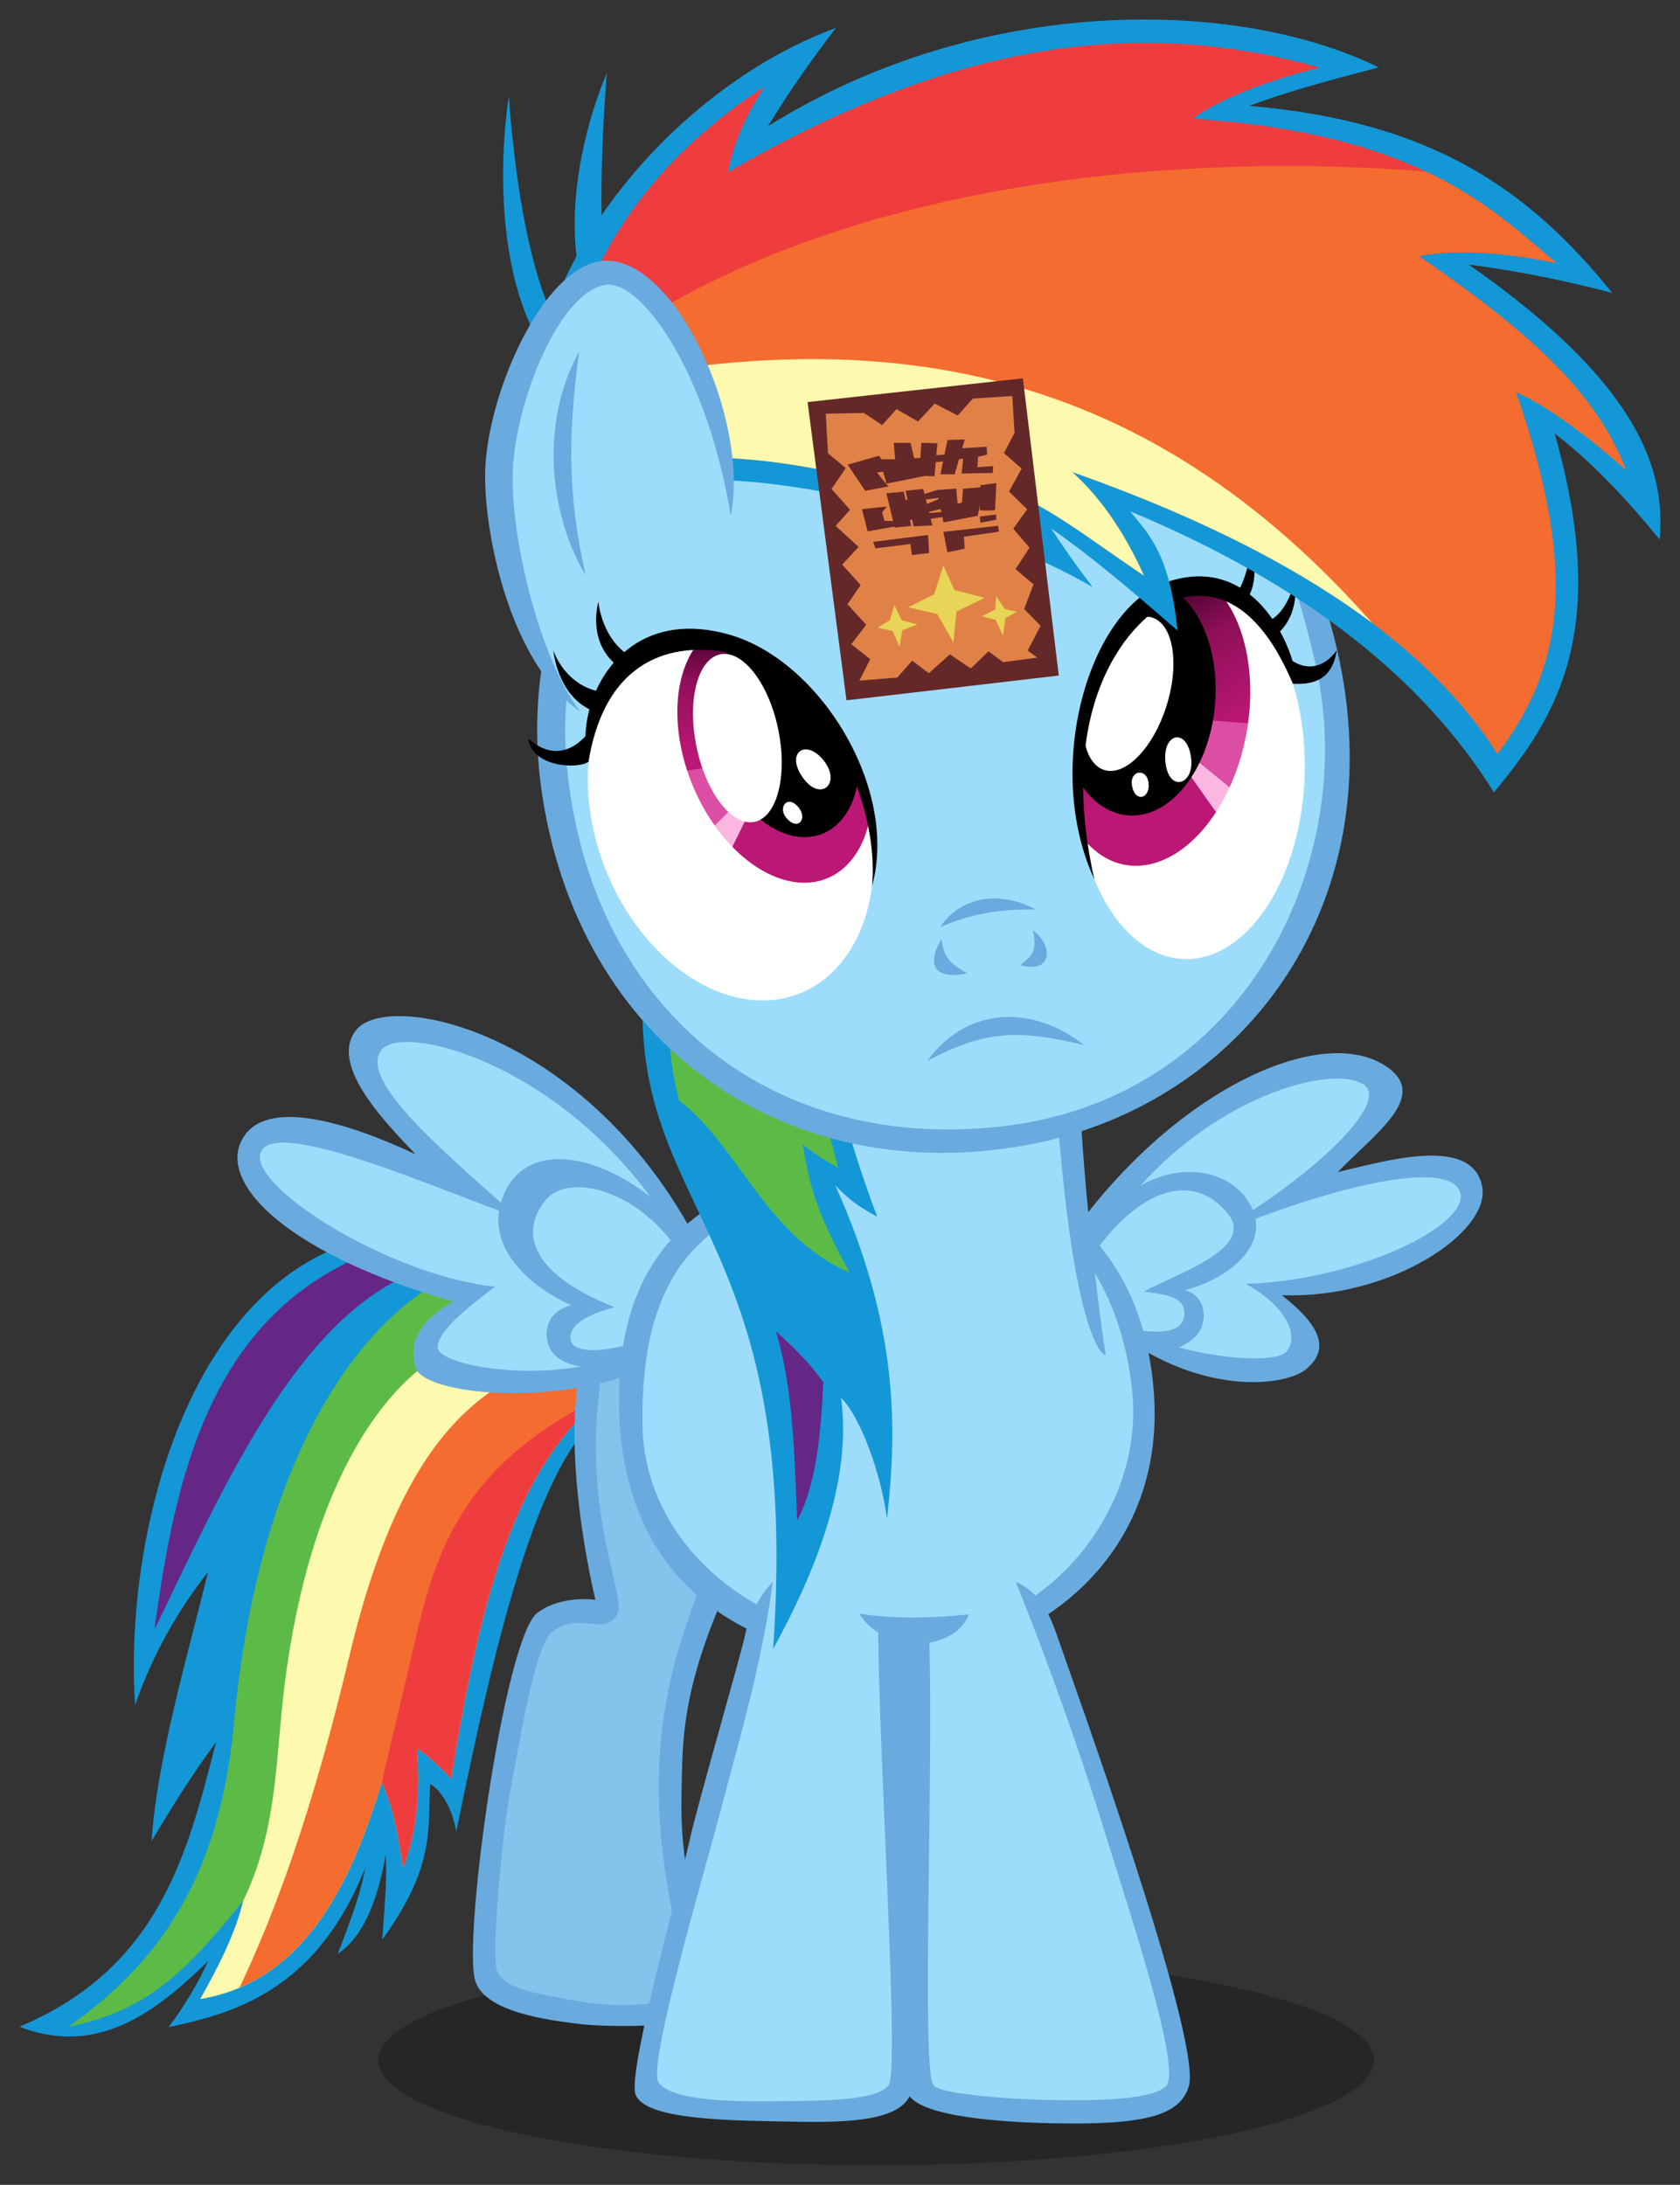 <?xml version="1.0" encoding="UTF-8" standalone="no"?>
<!-- Created with Inkscape (http://www.inkscape.org/) -->
<svg xmlns:osb="http://www.openswatchbook.org/uri/2009/osb" xmlns:dc="http://purl.org/dc/elements/1.1/" xmlns:cc="http://creativecommons.org/ns#" xmlns:rdf="http://www.w3.org/1999/02/22-rdf-syntax-ns#" xmlns:svg="http://www.w3.org/2000/svg" xmlns="http://www.w3.org/2000/svg" xmlns:xlink="http://www.w3.org/1999/xlink" xmlns:sodipodi="http://sodipodi.sourceforge.net/DTD/sodipodi-0.dtd" xmlns:inkscape="http://www.inkscape.org/namespaces/inkscape" width="861.022mm" height="1119.578mm" viewBox="0 0 3050.866 3967.008" id="svg2" version="1.1" inkscape:version="0.91 r13725" sodipodi:docname="participant_dash.svg">
  <rect x="0" y="0" width="3050.866" height="3967.008" fill="#333333" stroke="none"/>
  <defs id="defs4">
    <linearGradient id="shadow-1" osb:paint="solid">
      <stop style="stop-color:#000000;stop-opacity:0.251;" offset="0" id="stop4561"/>
    </linearGradient>
    <linearGradient id="eye-0" osb:paint="gradient">
      <stop style="stop-color:#540536;stop-opacity:1;" offset="0" id="stop4456"/>
      <stop id="stop4462" offset="0.346" style="stop-color:#8e0f58;stop-opacity:1"/>
      <stop style="stop-color:#bb1774;stop-opacity:1" offset="1" id="stop4458"/>
    </linearGradient>
    <linearGradient id="eye_highlight_light-1" osb:paint="solid" gradientTransform="matrix(3.635,0,0,3.635,-1454.907,-3759.444)">
      <stop style="stop-color:#fcb7e0;stop-opacity:1;" offset="0" id="stop4430"/>
    </linearGradient>
    <linearGradient id="eye_highlight_dark-1" osb:paint="solid" gradientTransform="matrix(3.635,0,0,3.635,-1454.907,-3759.444)">
      <stop style="stop-color:#dc4ea4;stop-opacity:1;" offset="0" id="stop4420"/>
    </linearGradient>
    <linearGradient id="black" osb:paint="solid" gradientTransform="matrix(8377.605,0,0,8377.605,7491370.8,-311508.19)">
      <stop style="stop-color:#000000;stop-opacity:1;" offset="0" id="stop4383"/>
    </linearGradient>
    <linearGradient id="white" osb:paint="solid" gradientTransform="matrix(28671.267,-10250.283,10250.283,28671.267,-24205291,-37752273)">
      <stop style="stop-color:#ffffff;stop-opacity:1;" offset="0" id="stop4377"/>
    </linearGradient>
    <linearGradient id="mane_fill-6" osb:paint="solid" gradientTransform="matrix(3.635,0,0,3.635,-1454.907,-3759.444)">
      <stop style="stop-color:#642786;stop-opacity:1;" offset="0" id="stop4369"/>
    </linearGradient>
    <linearGradient id="mane_fill-5" osb:paint="solid" gradientTransform="matrix(634.203,0,0,634.203,-349686.52,-903581.05)">
      <stop style="stop-color:#1497d6;stop-opacity:1;" offset="0" id="stop4341"/>
    </linearGradient>
    <linearGradient id="mane_fill-4" osb:paint="solid" gradientTransform="matrix(3.635,0,0,3.635,-1454.907,-3759.444)">
      <stop style="stop-color:#5cbb46;stop-opacity:1;" offset="0" id="stop4333"/>
    </linearGradient>
    <linearGradient id="mane_fill-3" osb:paint="solid">
      <stop style="stop-color:#fdf9ae;stop-opacity:1;" offset="0" id="stop4300"/>
    </linearGradient>
    <linearGradient id="mane_fill-2" osb:paint="solid">
      <stop style="stop-color:#f46c2f;stop-opacity:1;" offset="0" id="stop4294"/>
    </linearGradient>
    <linearGradient id="mane_fill-1" osb:paint="solid">
      <stop style="stop-color:#ef3c3f;stop-opacity:1;" offset="0" id="stop4288"/>
    </linearGradient>
    <linearGradient id="body_fill_shadow-0" osb:paint="solid" gradientTransform="matrix(3.635,0,0,3.635,-1454.907,-3759.444)">
      <stop style="stop-color:#85c3ec;stop-opacity:1;" offset="0" id="stop4278"/>
    </linearGradient>
    <linearGradient id="body-fill-0" osb:paint="solid" gradientTransform="matrix(1461849.6,0,0,1461849.6,-807305870,-2086057700)">
      <stop style="stop-color:#9dddfb;stop-opacity:1;" offset="0" id="stop4263"/>
    </linearGradient>
    <linearGradient id="body_stroke-1" osb:paint="solid" gradientTransform="matrix(255085340,0,0,255085340,-1.4214631e11,-3.6413429e11)">
      <stop style="stop-color:#69abde;stop-opacity:1;" offset="0" id="stop4253"/>
    </linearGradient>
    <linearGradient id="sticker_light-0" osb:paint="solid">
      <stop style="stop-color:#e08247;stop-opacity:1;" offset="0" id="stop4242"/>
    </linearGradient>
    <linearGradient id="sticker_stars-1" osb:paint="solid">
      <stop style="stop-color:#e8d456;stop-opacity:1;" offset="0" id="stop4206"/>
    </linearGradient>
    <linearGradient id="sticker_dark" osb:paint="solid" gradientTransform="matrix(3.635,0,0,3.635,-1454.907,-3759.444)">
      <stop style="stop-color:#642828;stop-opacity:1;" offset="0" id="stop4164"/>
    </linearGradient>
    <linearGradient inkscape:collect="always" xlink:href="#sticker_dark" id="linearGradient4166" x1="966.168" y1="581.382" x2="986.705" y2="581.382" gradientUnits="userSpaceOnUse"/>
    <linearGradient inkscape:collect="always" xlink:href="#sticker_stars-1" id="linearGradient4208" x1="995.505" y1="647.204" x2="1034.092" y2="647.204" gradientUnits="userSpaceOnUse"/>
    <linearGradient inkscape:collect="always" xlink:href="#sticker_light-0" id="linearGradient4244" x1="954.57" y1="614.213" x2="1063.039" y2="614.213" gradientUnits="userSpaceOnUse" gradientTransform="matrix(3.635,0,0,3.635,-1454.907,-3759.444)"/>
    <linearGradient inkscape:collect="always" xlink:href="#body_stroke-1" id="linearGradient4255" x1="821.775" y1="577.042" x2="835.125" y2="577.042" gradientUnits="userSpaceOnUse" gradientTransform="matrix(3.635,0,0,3.635,-1454.907,-3759.444)"/>
    <linearGradient inkscape:collect="always" xlink:href="#body-fill-0" id="linearGradient4265" x1="790.917" y1="588.838" x2="908.374" y2="588.838" gradientUnits="userSpaceOnUse" gradientTransform="matrix(3.635,0,0,3.635,-1454.907,-3759.444)"/>
    <linearGradient inkscape:collect="always" xlink:href="#mane_fill-1" id="linearGradient4290" x1="786.249" y1="429.966" x2="1360.844" y2="429.966" gradientUnits="userSpaceOnUse"/>
    <linearGradient inkscape:collect="always" xlink:href="#mane_fill-2" id="linearGradient4296" x1="836.783" y1="601.359" x2="1455.256" y2="601.359" gradientUnits="userSpaceOnUse"/>
    <linearGradient inkscape:collect="always" xlink:href="#mane_fill-3" id="linearGradient4302" x1="829.451" y1="614.571" x2="1267.289" y2="614.571" gradientUnits="userSpaceOnUse"/>
    <clipPath clipPathUnits="userSpaceOnUse" id="clipPath4317">
      <path style="fill:none;fill-rule:evenodd;stroke:#000000;stroke-width:1px;stroke-linecap:butt;stroke-linejoin:miter;stroke-opacity:1" d="m 824.79,525.426 c 13.692,-59.862 49.19,-104.035 99.5,-136.876 -8.118,12.927 -14.648,25.169 -18.183,42.679 118.922,-68.945 210.77,-76.085 295.47,-52.275 -25.809,6.589 -48.284,14.902 -63.387,25.506 112.774,7.492 149.281,44.626 181.827,72.226 -24.794,-5.318 -49.948,-7.108 -68.691,-3.536 45.316,31.395 87.254,63.363 103.541,107.076 -15.721,-14.147 -37.436,-31.275 -55.053,-39.143 32.025,92.294 22.625,138.411 -9.344,180.817 -45.606,-72.649 -141.724,-115.918 -212.385,-140.916 15.111,13.582 26.978,31.959 35.86,51.77 -25.996,-17.301 -52.859,-38.771 -70.458,-42.174 l 12.879,20.203 C 981.258,584.417 929.264,568.565 861.155,575.176" id="path4319" inkscape:connector-curvature="0" sodipodi:nodetypes="ccccccccccccccc"/>
    </clipPath>
    <clipPath clipPathUnits="userSpaceOnUse" id="clipPath4321">
      <path style="fill:none;fill-rule:evenodd;stroke:#000000;stroke-width:1px;stroke-linecap:butt;stroke-linejoin:miter;stroke-opacity:1" d="m 824.79,525.426 c 13.692,-59.862 49.19,-104.035 99.5,-136.876 -8.118,12.927 -14.648,25.169 -18.183,42.679 118.922,-68.945 210.77,-76.085 295.47,-52.275 -25.809,6.589 -48.284,14.902 -63.387,25.506 112.774,7.492 149.281,44.626 181.827,72.226 -24.794,-5.318 -49.948,-7.108 -68.691,-3.536 45.316,31.395 87.254,63.363 103.541,107.076 -15.721,-14.147 -37.436,-31.275 -55.053,-39.143 32.025,92.294 22.625,138.411 -9.344,180.817 -45.606,-72.649 -141.724,-115.918 -212.385,-140.916 15.111,13.582 26.978,31.959 35.86,51.77 -25.996,-17.301 -52.859,-38.771 -70.458,-42.174 l 12.879,20.203 C 981.258,584.417 929.264,568.565 861.155,575.176" id="path4323" inkscape:connector-curvature="0" sodipodi:nodetypes="ccccccccccccccc"/>
    </clipPath>
    <clipPath clipPathUnits="userSpaceOnUse" id="clipPath4325">
      <path style="fill:none;fill-rule:evenodd;stroke:#000000;stroke-width:1px;stroke-linecap:butt;stroke-linejoin:miter;stroke-opacity:1" d="m 824.79,525.426 c 13.692,-59.862 49.19,-104.035 99.5,-136.876 -8.118,12.927 -14.648,25.169 -18.183,42.679 118.922,-68.945 210.77,-76.085 295.47,-52.275 -25.809,6.589 -48.284,14.902 -63.387,25.506 112.774,7.492 149.281,44.626 181.827,72.226 -24.794,-5.318 -49.948,-7.108 -68.691,-3.536 45.316,31.395 87.254,63.363 103.541,107.076 -15.721,-14.147 -37.436,-31.275 -55.053,-39.143 32.025,92.294 22.625,138.411 -9.344,180.817 -45.606,-72.649 -141.724,-115.918 -212.385,-140.916 15.111,13.582 26.978,31.959 35.86,51.77 -25.996,-17.301 -52.859,-38.771 -70.458,-42.174 l 12.879,20.203 C 981.258,584.417 929.264,568.565 861.155,575.176" id="path4327" inkscape:connector-curvature="0" sodipodi:nodetypes="ccccccccccccccc"/>
    </clipPath>
    <linearGradient inkscape:collect="always" xlink:href="#mane_fill-5" id="linearGradient4343" x1="807.119" y1="548.224" x2="1372.667" y2="548.224" gradientUnits="userSpaceOnUse" gradientTransform="matrix(3.635,0,0,3.635,-1454.907,-3759.444)"/>
    <linearGradient inkscape:collect="always" xlink:href="#black" id="linearGradient4385" x1="806.481" y1="723.611" x2="979.507" y2="723.611" gradientUnits="userSpaceOnUse" gradientTransform="matrix(3.635,0,0,3.635,-1454.907,-3759.444)"/>
    <linearGradient inkscape:collect="always" xlink:href="#eye_highlight_dark-1" id="linearGradient4422" x1="869.138" y1="745.534" x2="936.233" y2="745.534" gradientUnits="userSpaceOnUse" gradientTransform="matrix(3.635,0,0,3.635,-1454.907,-3759.444)"/>
    <linearGradient inkscape:collect="always" xlink:href="#eye_highlight_light-1" id="linearGradient4432" x1="1114.699" y1="731.319" x2="1174.381" y2="731.319" gradientUnits="userSpaceOnUse" gradientTransform="matrix(3.635,0,0,3.635,-1454.907,-3759.444)"/>
    <linearGradient inkscape:collect="always" xlink:href="#eye-0" id="linearGradient4460" x1="909.542" y1="667.805" x2="900.688" y2="724.727" gradientUnits="userSpaceOnUse" gradientTransform="matrix(3.635,0,0,3.635,-1454.907,-3759.444)"/>
    <linearGradient inkscape:collect="always" xlink:href="#eye-0" id="linearGradient4466" gradientTransform="matrix(3.009,0,0,4.39,-1454.907,-3759.444)" x1="1356.353" y1="538.182" x2="1379.841" y2="594.087" gradientUnits="userSpaceOnUse"/>
    <linearGradient inkscape:collect="always" xlink:href="#shadow-1" id="linearGradient4563" x1="731.5" y1="1374.5" x2="1229" y2="1374.5" gradientUnits="userSpaceOnUse" gradientTransform="matrix(3.635,0,0,3.635,-1454.907,-3759.444)"/>
    <clipPath clipPathUnits="userSpaceOnUse" id="clipPath4579">
      <path style="fill:none;fill-rule:evenodd;stroke:#000000;stroke-width:1px;stroke-linecap:butt;stroke-linejoin:miter;stroke-opacity:1" d="m 855,1035 c -53.295,32.828 -72.044,104.649 -87.172,198.682 -5.28,-5.659 -11.16,-11.288 -17.061,-15.086 1.833,27.062 -1.067,43.679 -6.889,59.697 -3.685,-24.026 -6.022,-32.126 -10.672,-42.722 -13.734,44.021 -35.403,98.941 -90.743,108.197 9.173,-16.333 17.57,-32.667 21.414,-49 -37.997,47.088 -57.674,62.927 -123.475,67.429 l 76.172,-180.308 c 12.267,-93.323 25.498,-214.169 171.295,-223.521" id="path4581" inkscape:connector-curvature="0" sodipodi:nodetypes="cccccccccc"/>
    </clipPath>
    <clipPath clipPathUnits="userSpaceOnUse" id="clipPath4583">
      <path style="fill:none;fill-rule:evenodd;stroke:#000000;stroke-width:1px;stroke-linecap:butt;stroke-linejoin:miter;stroke-opacity:1" d="m 855,1035 c -53.295,32.828 -72.044,104.649 -87.172,198.682 -5.28,-5.659 -11.16,-11.288 -17.061,-15.086 1.833,27.062 -1.067,43.679 -6.889,59.697 -3.685,-24.026 -6.022,-32.126 -10.672,-42.722 -13.734,44.021 -35.403,98.941 -90.743,108.197 9.173,-16.333 17.57,-32.667 21.414,-49 -37.997,47.088 -57.674,62.927 -123.475,67.429 l 76.172,-180.308 c 12.267,-93.323 25.498,-214.169 171.295,-223.521" id="path4585" inkscape:connector-curvature="0" sodipodi:nodetypes="cccccccccc"/>
    </clipPath>
    <clipPath clipPathUnits="userSpaceOnUse" id="clipPath4587">
      <path style="fill:none;fill-rule:evenodd;stroke:#000000;stroke-width:1px;stroke-linecap:butt;stroke-linejoin:miter;stroke-opacity:1" d="m 855,1035 c -53.295,32.828 -72.044,104.649 -87.172,198.682 -5.28,-5.659 -11.16,-11.288 -17.061,-15.086 1.833,27.062 -1.067,43.679 -6.889,59.697 -3.685,-24.026 -6.022,-32.126 -10.672,-42.722 -13.734,44.021 -35.403,98.941 -90.743,108.197 9.173,-16.333 17.57,-32.667 21.414,-49 -37.997,47.088 -57.674,62.927 -123.475,67.429 l 76.172,-180.308 c 12.267,-93.323 25.498,-214.169 171.295,-223.521" id="path4589" inkscape:connector-curvature="0" sodipodi:nodetypes="cccccccccc"/>
    </clipPath>
    <clipPath clipPathUnits="userSpaceOnUse" id="clipPath4591">
      <path style="fill:none;fill-rule:evenodd;stroke:#000000;stroke-width:1px;stroke-linecap:butt;stroke-linejoin:miter;stroke-opacity:1" d="m 855,1035 c -53.295,32.828 -72.044,104.649 -87.172,198.682 -5.28,-5.659 -11.16,-11.288 -17.061,-15.086 1.833,27.062 -1.067,43.679 -6.889,59.697 -3.685,-24.026 -6.022,-32.126 -10.672,-42.722 -13.734,44.021 -35.403,98.941 -90.743,108.197 9.173,-16.333 17.57,-32.667 21.414,-49 -37.997,47.088 -57.674,62.927 -123.475,67.429 l 76.172,-180.308 c 12.267,-93.323 25.498,-214.169 171.295,-223.521" id="path4593" inkscape:connector-curvature="0" sodipodi:nodetypes="cccccccccc"/>
    </clipPath>
    <clipPath clipPathUnits="userSpaceOnUse" id="clipPath4595">
      <path style="fill:none;fill-rule:evenodd;stroke:#000000;stroke-width:1px;stroke-linecap:butt;stroke-linejoin:miter;stroke-opacity:1" d="m 855,1035 c -53.295,32.828 -72.044,104.649 -87.172,198.682 -5.28,-5.659 -11.16,-11.288 -17.061,-15.086 1.833,27.062 -1.067,43.679 -6.889,59.697 -3.685,-24.026 -6.022,-32.126 -10.672,-42.722 -13.734,44.021 -35.403,98.941 -90.743,108.197 9.173,-16.333 17.57,-32.667 21.414,-49 -37.997,47.088 -57.674,62.927 -123.475,67.429 l 76.172,-180.308 c 12.267,-93.323 25.498,-214.169 171.295,-223.521" id="path4597" inkscape:connector-curvature="0" sodipodi:nodetypes="cccccccccc"/>
    </clipPath>
  </defs>
  <sodipodi:namedview id="base" pagecolor="#ffffff" bordercolor="#666666" borderopacity="1.0" inkscape:pageopacity="0.0" inkscape:pageshadow="2" inkscape:zoom="0.125" inkscape:cx="-1107.9996" inkscape:cy="1899.776" inkscape:document-units="px" inkscape:current-layer="layer3" showgrid="false" fit-margin-top="10" fit-margin-left="10" fit-margin-right="10" fit-margin-bottom="10" inkscape:window-width="1920" inkscape:window-height="1017" inkscape:window-x="-8" inkscape:window-y="-8" inkscape:window-maximized="1" showguides="true"/>
  <g inkscape:groupmode="layer" id="layer11" inkscape:label="shadow" style="display:inline" transform="translate(-516.817,2504.575)">
    <ellipse style="fill:url(#linearGradient4563);fill-opacity:1;fill-rule:nonzero;stroke:none;stroke-width:7.5;stroke-linecap:square;stroke-linejoin:round;stroke-miterlimit:4;stroke-dasharray:none;stroke-dashoffset:0;stroke-opacity:1" id="path4557" cx="2107.82" cy="1236.188" rx="904.084" ry="190.812"/>
  </g>
  <g inkscape:groupmode="layer" id="layer12" inkscape:label="tail" transform="translate(-516.817,2504.575)">
    <path style="fill:url(#mane_fill-5);fill-rule:evenodd;stroke:none;stroke-width:1px;stroke-linecap:butt;stroke-linejoin:miter;stroke-opacity:1" d="m 1638.06,47.704 c -136.1,50.794 -222.16,427.962 -292.578,773.242 -7.716,-42.417 -26.793,-73.924 -47.249,-86.32 -5.176,83.835 9.688,148.29 -87.228,282.583 4.736,-78.803 15.072,-146.973 -3.635,-211.71 -83.532,298.48 -256.894,343.261 -384.349,370.72 28.838,-37.911 54.963,-82.92 71.782,-119.939 C 812.438,1135.777 701.311,1234.164 552.25,1175.31 808.375,1067.754 857.869,857.163 909.34,658.301 861.269,723.716 826.865,780.312 792.128,838.21 801.783,689.69 858.595,497.283 894.802,349.368 838.89,420.579 793.832,500.473 762.143,591.063 736.509,214.208 919.728,-408.056 1451.361,-239.019" id="path4599" inkscape:connector-curvature="0" sodipodi:nodetypes="ccccccccccccc"/>
    <path style="fill:url(#mane_fill-4);fill-rule:evenodd;stroke:none;stroke-width:1px;stroke-linecap:butt;stroke-linejoin:miter;stroke-opacity:1" d="m 809.284,973.227 c -62.516,-3.5 -135.178,71.827 -149.907,232.285 -7.754,84.47 -43.233,129.422 -100.409,163.342 l 251.023,19.445 91.924,-400.222 z" id="path4575" inkscape:connector-curvature="0" sodipodi:nodetypes="cscccc" clip-path="url(#clipPath4595)" transform="matrix(3.635,0,0,3.635,-1454.907,-3759.444)"/>
    <path style="fill:url(#mane_fill-3);fill-rule:evenodd;stroke:none;stroke-width:1px;stroke-linecap:butt;stroke-linejoin:miter;stroke-opacity:1" d="m 774.989,1016.007 c -38.108,13.302 -77.759,68.477 -90.51,171.827 -4.806,38.955 -3.051,76.487 -24.903,115.192 l -37.676,50.624 59.751,36.062 121.976,-177.13 72.125,-214.607 z" id="path4573" inkscape:connector-curvature="0" sodipodi:nodetypes="cscccccc" clip-path="url(#clipPath4591)" transform="matrix(3.635,0,0,3.635,-1454.907,-3759.444)"/>
    <path style="fill:url(#mane_fill-2);fill-rule:evenodd;stroke:none;stroke-width:1px;stroke-linecap:butt;stroke-linejoin:miter;stroke-opacity:1" d="m 850.649,1015.3 c -49.72,14.008 -101.566,22.389 -133.643,156.978 -17.038,71.486 -37.66,135.667 -66.468,188.444 l 153.442,-25.102 83.439,-292.035 z" id="path4571" inkscape:connector-curvature="0" sodipodi:nodetypes="cscccc" clip-path="url(#clipPath4587)" transform="matrix(3.635,0,0,3.635,-1454.907,-3759.444)"/>
    <path style="fill:url(#mane_fill-5);fill-rule:evenodd;stroke:none;stroke-width:1px;stroke-linecap:butt;stroke-linejoin:miter;stroke-opacity:1" d="m 1180.566,846.387 c 8.004,42.31 -20.451,118.8 -50.429,196.718 59.148,-39.603 82.183,-132.564 94.951,-229.883 L 1211.459,760.976 Z" id="path4601" inkscape:connector-curvature="0" sodipodi:nodetypes="ccccc"/>
    <path style="fill:url(#mane_fill-1);fill-rule:evenodd;stroke:none;stroke-width:1px;stroke-linecap:butt;stroke-linejoin:miter;stroke-opacity:1" d="m 842.871,1042.877 c -65.518,32.153 -81.456,72.13 -92.074,117.801 -8.467,36.419 -16.679,69.976 -17.753,75.71 l -7.2,63.169 94.399,3.535 63.64,-235.467 z" id="path4569" inkscape:connector-curvature="0" sodipodi:nodetypes="csccccc" clip-path="url(#clipPath4583)" transform="matrix(3.635,0,0,3.635,-1454.907,-3759.444)"/>
    <path style="fill:url(#mane_fill-6);fill-rule:evenodd;stroke:none;stroke-width:1px;stroke-linecap:butt;stroke-linejoin:miter;stroke-opacity:1" d="M 780.292,974.288 C 695.039,976.784 651.402,1096.842 606.698,1185.713 L 558.261,1044.998 710.996,926.911 Z" id="path4577" inkscape:connector-curvature="0" sodipodi:nodetypes="ccccc" clip-path="url(#clipPath4579)" transform="matrix(3.635,0,0,3.635,-1454.907,-3759.444)"/>
  </g>
  <g inkscape:groupmode="layer" id="layer13" inkscape:label="hooves_b" style="display:inline" transform="translate(-516.817,2504.575)">
    <path style="fill:url(#body_stroke-1);fill-rule:evenodd;stroke:none;stroke-width:1px;stroke-linecap:butt;stroke-linejoin:miter;stroke-opacity:1" d="m 1870.668,309.389 c -119.939,238.06 -114.067,341.806 -116.304,448.862 -4.984,238.452 101.766,332.557 69.055,383.441 -24.271,37.755 -204.38,34.535 -250.781,29.076 -61.787,-7.269 -174.333,-21.847 -192.629,-78.142 -23.624,-72.69 52.7,-623.318 112.67,-668.75 43.456,-32.921 105.401,-23.624 105.401,-23.624 0,0 -84.151,-340.118 -1.817,-494.293 291.318,-10.612 308.933,96.314 274.405,403.43 z" id="path4555" inkscape:connector-curvature="0" sodipodi:nodetypes="csssssccc"/>
    <path style="fill:url(#body_fill_shadow-0);fill-rule:evenodd;stroke:none;stroke-width:1px;stroke-linecap:butt;stroke-linejoin:miter;stroke-opacity:1" d="m 1839.775,262.14 c -105.401,216.253 -132.66,361.634 -125.391,525.186 7.269,163.553 58.152,299.847 43.614,323.471 -14.538,23.624 -109.035,32.711 -190.812,18.173 -81.776,-14.538 -141.746,-23.624 -149.015,-59.969 -7.269,-36.345 9.086,-234.426 25.442,-321.654 16.355,-87.228 44.22,-266.89 78.142,-290.761 49.066,-34.528 88.289,8.556 114.487,-27.259 25.322,-34.616 -84.184,-211.068 -12.721,-510.648 218.661,-7.003 223.522,63.604 216.253,343.461 z" id="path4553" inkscape:connector-curvature="0" sodipodi:nodetypes="cssssssscc"/>
  </g>
  <g inkscape:groupmode="layer" id="layer14" inkscape:label="wings" style="display:inline" transform="translate(-516.817,2504.575)">
    <path style="fill:url(#body_stroke-1);fill-rule:evenodd;stroke:none;stroke-width:1px;stroke-linecap:butt;stroke-linejoin:miter;stroke-opacity:1" d="m 1803.834,-208.107 c -195.319,-418.908 -578.968,-502.038 -639.926,-426.618 -48.29,59.746 41.553,157.905 107.939,226.159 -114.798,-53.82 -273.704,-107.939 -316.108,-25.7 -42.405,82.24 90.516,209.281 384.213,292.978 -62.246,34.868 -82.562,76.305 -68.105,120.789 16.705,51.4 294.263,77.1 457.457,-20.56" id="path4543" inkscape:connector-curvature="0" sodipodi:nodetypes="cscscsc"/>
    <path style="fill:url(#body-fill-0);fill-rule:evenodd;stroke:none;stroke-width:1px;stroke-linecap:butt;stroke-linejoin:miter;stroke-opacity:1" d="m 1778.135,-196.542 c -168.334,-357.228 -527.198,-458.653 -569.252,-400.918 -39.868,54.735 108.954,180.514 248.004,303.258 -133.369,-45.59 -440.368,-184.117 -466.452,-118.219 -24.415,61.68 235.053,224.409 425.333,244.149 -59.008,44.154 -104.583,83.498 -104.084,110.509 0.736,39.871 286.553,83.525 409.913,-33.41" id="path4541" inkscape:connector-curvature="0" sodipodi:nodetypes="cscscsc"/>
    <path style="fill:url(#body_stroke-1);fill-rule:evenodd;stroke:none;stroke-width:1px;stroke-linecap:butt;stroke-linejoin:miter;stroke-opacity:1" d="m 1792.27,-235.092 c -125.929,-165.764 -306.392,-216.851 -358.513,-105.369 -46.26,98.944 52.327,176.805 120.789,205.599 -38.192,9.519 -51.4,39.835 -42.405,70.675 8.995,30.84 57.825,65.535 187.609,19.275" id="path4539" inkscape:connector-curvature="0" sodipodi:nodetypes="cscsc"/>
    <path style="fill:url(#body-fill-0);fill-rule:evenodd;stroke:none;stroke-width:1px;stroke-linecap:butt;stroke-linejoin:miter;stroke-opacity:1" d="m 1772.995,-191.402 c -73.245,-150.344 -221.019,-187.609 -264.709,-134.924 -43.69,52.685 -38.914,130.335 124.644,195.319 -52.321,13.584 -85.227,34.316 -79.669,60.395 6.304,29.581 96.374,21.845 187.609,-25.7" id="path4537" inkscape:connector-curvature="0" sodipodi:nodetypes="cscsc"/>
    <path style="fill:url(#body_stroke-1);fill-rule:evenodd;stroke:none;stroke-width:1px;stroke-linecap:butt;stroke-linejoin:miter;stroke-opacity:1" d="m 2409.066,-179.838 c 185.039,-318.678 495.965,-476.539 625.791,-388.068 78.686,53.621 -20.826,121.212 -88.664,191.464 85.076,-19.697 243.406,-67.5 262.139,25.7 16.621,82.692 -165.587,205.341 -363.653,197.889 76.923,60.652 83.524,100.229 44.975,133.639 -38.55,33.41 -201.446,51.627 -360.785,-79.442" id="path4551" inkscape:connector-curvature="0" sodipodi:nodetypes="cscscsc"/>
    <path style="fill:url(#body-fill-0);fill-rule:evenodd;stroke:none;stroke-width:1px;stroke-linecap:butt;stroke-linejoin:miter;stroke-opacity:1" d="m 2456.611,-136.148 c 129.785,-339.238 462.292,-446.146 535.842,-399.633 54.775,34.64 -114.183,187.252 -292.978,283.983 200.277,-88.308 439.378,-151.695 467.737,-91.235 27.333,58.273 -180.8,163.28 -388.068,169.619 67.721,37.179 98.944,89.949 74.529,122.074 -24.415,32.125 -242.864,3.855 -327.673,-65.535" id="path4549" inkscape:connector-curvature="0" sodipodi:nodetypes="cscscsc"/>
    <path style="fill:url(#body_stroke-1);fill-rule:evenodd;stroke:none;stroke-width:1px;stroke-linecap:butt;stroke-linejoin:miter;stroke-opacity:1" d="m 2451.471,-205.537 c 120.789,-210.739 278.844,-195.319 330.243,-120.789 51.4,74.53 -27.904,141.729 -113.079,164.479 26.619,6.045 41.12,34.695 30.84,65.535 -10.28,30.84 -78.384,79.67 -185.039,14.135" id="path4547" inkscape:connector-curvature="0" sodipodi:nodetypes="cscsc"/>
    <path style="fill:url(#body-fill-0);fill-rule:evenodd;stroke:none;stroke-width:1px;stroke-linecap:butt;stroke-linejoin:miter;stroke-opacity:1" d="m 2470.746,-175.983 c 80.954,-147.774 198.383,-217.97 274.989,-125.929 53.734,64.562 -95.686,110.712 -151.63,142.634 36.576,4.937 77.476,7.752 73.245,43.69 -5.61,47.644 -97.659,25.7 -159.339,10.279" id="path4545" inkscape:connector-curvature="0" sodipodi:nodetypes="cscsc"/>
  </g>
  <g inkscape:groupmode="layer" id="layer10" inkscape:label="body" style="display:inline" transform="translate(-516.817,2504.575)">
    <path style="fill:url(#body_stroke-1);fill-rule:evenodd;stroke:none;stroke-width:1px;stroke-linecap:butt;stroke-linejoin:miter;stroke-opacity:1" d="M 1641.694,69.511 C 1656.94,406.614 1921.218,514.523 2146.891,511.104 2386.768,507.469 2635.732,329.378 2612.108,22.262 2588.434,-285.494 2359.509,-404.792 2130.535,-395.706 c -228.974,9.086 -506.33,78.52 -488.841,465.217 z" id="path4529" inkscape:connector-curvature="0" sodipodi:nodetypes="sssss"/>
    <path style="fill:url(#body-fill-0);fill-rule:evenodd;stroke:none;stroke-width:1px;stroke-linecap:butt;stroke-linejoin:miter;stroke-opacity:1" d="m 1683.491,80.415 c 2.876,238.736 238.033,402.825 476.121,392.527 261.119,-11.294 428.338,-232.571 414.334,-437.958 -10.903,-159.918 -103.584,-410.699 -397.979,-396.161 -294.395,14.538 -496.878,76.189 -492.476,441.593 z" id="path4527" inkscape:connector-curvature="0" sodipodi:nodetypes="sssss"/>
    <path style="fill:url(#body-fill-0);fill-rule:evenodd;stroke:none;stroke-width:1px;stroke-linecap:butt;stroke-linejoin:miter;stroke-opacity:1" d="m 2455.824,-530.183 23.624,268.954 23.624,156.284 -537.907,-18.173 -94.497,-472.486 z" id="path4531" inkscape:connector-curvature="0"/>
    <path style="fill:url(#body_stroke-1);fill-rule:evenodd;stroke:none;stroke-width:1px;stroke-linecap:butt;stroke-linejoin:miter;stroke-opacity:1" d="m 2477.631,-510.193 c 10.903,230.791 47.249,467.034 47.249,467.034 0,0 -56.335,-7.269 -89.046,-450.679" id="path4525" inkscape:connector-curvature="0" sodipodi:nodetypes="ccc"/>
  </g>
  <g inkscape:groupmode="layer" id="layer9" inkscape:label="hooves_f" transform="translate(-516.817,2504.575)">
    <path style="fill:url(#body_stroke-1);fill-rule:evenodd;stroke:none;stroke-width:1px;stroke-linecap:butt;stroke-linejoin:miter;stroke-opacity:1" d="m 2335.885,358.454 c 38.162,10.904 73.243,28.21 98.132,99.949 30.893,89.045 266.79,741.031 241.695,825.033 -16.134,54.006 -81.776,70.873 -248.964,67.239 -101.888,-2.215 -231.141,-12.978 -258.05,-49.066 -26.688,53.307 -150.832,47.249 -250.781,45.431 -109.032,-1.982 -232.608,-7.269 -247.147,-49.066 -14.538,-41.797 83.153,-390.71 97.691,-457.948 14.538,-67.238 94.497,-341.112 101.766,-377.457 7.269,-36.345 34.053,-87.467 67.679,-109.567 39.078,6.976 130.843,25.442 130.843,25.442 l 30.893,61.787 70.873,16.355 65.421,-10.904 z" id="path4522" inkscape:connector-curvature="0" sodipodi:nodetypes="cssscsssscccccc"/>
    <path style="fill:url(#body-fill-0);fill-rule:evenodd;stroke:none;stroke-width:1px;stroke-linecap:butt;stroke-linejoin:miter;stroke-opacity:1" d="m 1925.186,311.206 c -9.995,160.827 -70.873,358.908 -96.314,458.857 -25.442,99.949 -137.203,474.303 -116.304,506.105 20.898,31.802 121.756,35.436 202.624,34.528 80.868,-0.909 192.411,1.169 215.345,-29.076 23.917,-31.541 -33.619,-810.495 -15.447,-927.708" id="path4518" inkscape:connector-curvature="0" sodipodi:nodetypes="cssssc"/>
    <path style="fill:url(#body-fill-0);fill-rule:evenodd;stroke:none;stroke-width:1px;stroke-linecap:butt;stroke-linejoin:miter;stroke-opacity:1" d="m 2346.101,330.304 c 71.96,174.759 133.483,349.566 181.184,505.002 38.426,125.212 137.608,419.851 106.654,448.462 -30.59,28.275 -159.339,25.7 -219.734,24.415 -60.395,-1.285 -186.635,-9.871 -201.744,-25.7 -26.985,-28.27 8.995,-746.581 -15.42,-921.34" id="path4520" inkscape:connector-curvature="0" sodipodi:nodetypes="cssssc"/>
    <path style="fill:url(#body_stroke-1);fill-rule:evenodd;stroke:none;stroke-width:1px;stroke-linecap:butt;stroke-linejoin:miter;stroke-opacity:1" d="m 2077.538,425.394 c 59.79,9.417 128.856,8.66 199.174,1.285 -32.244,75.686 -161.825,64.779 -199.174,-1.285 z" id="path4516" inkscape:connector-curvature="0" sodipodi:nodetypes="ccc"/>
  </g>
  <g inkscape:groupmode="layer" id="layer8" inkscape:label="mane_b" transform="translate(-516.817,2504.575)">
    <path style="fill:url(#mane_fill-5);fill-rule:evenodd;stroke:none;stroke-width:1px;stroke-linecap:butt;stroke-linejoin:miter;stroke-opacity:1" d="m 1692.04,-788.924 c -67.475,490.75 285.195,471.569 228.729,1278.568 86.173,-156.837 142.627,-316.342 123.359,-456.173 35.325,34.253 72.612,137.511 83.525,219.734 18.529,-166.649 20.868,-349.223 -93.805,-605.232 23.987,23.996 37.693,36.011 75.815,56.54 -101.628,-274.961 -52.374,-238.423 -57.825,-314.823" id="path4513" inkscape:connector-curvature="0" sodipodi:nodetypes="ccccccc"/>
    <path style="fill:url(#mane_fill-4);fill-rule:evenodd;stroke:none;stroke-width:1px;stroke-linecap:butt;stroke-linejoin:miter;stroke-opacity:1" d="m 1748.58,-695.12 c -20.312,45.666 -21.161,94.744 1.285,188.894 107.851,80.716 156.427,246.113 309.683,312.253 -52.377,-97.318 -70.733,-142.352 -84.81,-232.584 23.041,18.168 35.608,26.443 64.25,42.405 -104.54,-393.37 -31.697,-155.484 -32.125,-212.024" id="path4509" inkscape:connector-curvature="0" sodipodi:nodetypes="cccccc"/>
    <path style="fill:url(#mane_fill-6);fill-rule:evenodd;stroke:none;stroke-width:1px;stroke-linecap:butt;stroke-linejoin:miter;stroke-opacity:1" d="m 1925.909,-87.318 c 32.051,105.826 33.502,227.142 38.55,343.093 34.074,-61.016 43.458,-159.571 47.545,-250.574 -26.118,-36.717 -55.188,-64.513 -86.094,-92.519 z" id="path4511" inkscape:connector-curvature="0" sodipodi:nodetypes="cccc"/>
  </g>
  <g inkscape:groupmode="layer" id="layer6" inkscape:label="head" style="display:inline" transform="translate(-516.817,2504.575)">
    <path style="fill:url(#body_stroke-1);fill-rule:evenodd;stroke:none;stroke-width:1px;stroke-linecap:butt;stroke-linejoin:miter;stroke-opacity:1" d="m 1499.429,-1075.1 c 64.902,469.89 448.36,730.738 885.263,649.019 404.897,-75.732 685.364,-464.698 547.772,-947.568 -137.106,-481.163 -357.567,-633.21 -758.055,-581.521 -438.799,56.634 -732.094,459.506 -674.98,880.07 z" id="path4362" inkscape:connector-curvature="0" sodipodi:nodetypes="csssc"/>
    <path style="fill:url(#body-fill-0);fill-rule:evenodd;stroke:none;stroke-width:1px;stroke-linecap:butt;stroke-linejoin:miter;stroke-opacity:1" d="m 1546.158,-1114.041 c 41.607,435.705 363.305,702.783 789.208,654.731 444.182,-50.115 649.938,-482.411 571.137,-836.456 -106.873,-480.173 -350.576,-657.712 -724.306,-615.27 -397.385,45.127 -670.955,431.361 -636.039,796.996 z" id="path4360" inkscape:connector-curvature="0" sodipodi:nodetypes="sssss"/>
    <path style="fill:url(#body_stroke-1);fill-rule:evenodd;stroke:none;stroke-width:1px;stroke-linecap:butt;stroke-linejoin:miter;stroke-opacity:1" d="m 2223.844,-820.865 c 37.764,-57.014 109.884,-67.089 174.392,-32.125 -67.491,-1.707 -121.379,8.623 -174.392,32.125 z" id="path4350" inkscape:connector-curvature="0" sodipodi:nodetypes="ccc"/>
    <path style="fill:url(#body_stroke-1);fill-rule:evenodd;stroke:none;stroke-width:1px;stroke-linecap:butt;stroke-linejoin:miter;stroke-opacity:1" d="m 2200.897,-578.552 c 76.471,-103.733 196.362,-98.19 284.534,-28.453 -122.172,-28.903 -178.836,-26.488 -284.534,28.453 z" id="path4352" inkscape:connector-curvature="0" sodipodi:nodetypes="ccc"/>
    <path style="fill:url(#body_stroke-1);fill-rule:evenodd;stroke:none;stroke-width:1px;stroke-linecap:butt;stroke-linejoin:miter;stroke-opacity:1" d="m 2226.597,-799.755 c -29.661,50.556 -9.321,74.449 46.81,62.414 -37.105,-20.761 -42.62,-32.231 -46.81,-62.414 z" id="path4354" inkscape:connector-curvature="0" sodipodi:nodetypes="ccc"/>
    <path style="fill:url(#body_stroke-1);fill-rule:evenodd;stroke:none;stroke-width:1px;stroke-linecap:butt;stroke-linejoin:miter;stroke-opacity:1" d="m 2392.729,-815.358 c 35.842,25.778 37.824,79.41 -22.947,63.332 20.785,-17.453 31.166,-25.03 22.947,-63.332 z" id="path4356" inkscape:connector-curvature="0" sodipodi:nodetypes="ccc"/>
  </g>
  <g inkscape:groupmode="layer" id="layer7" inkscape:label="eyes" style="display:inline;opacity:1" transform="translate(-516.817,2504.575)">
    <path style="fill:url(#linearGradient4460);fill-opacity:1;fill-rule:evenodd;stroke:none;stroke-width:1px;stroke-linecap:butt;stroke-linejoin:miter;stroke-opacity:1" d="m 1710.03,-1342.756 -5.14,328.958 290.408,187.609 158.054,-168.334 -69.39,-344.378 -217.164,-86.094 z" id="path4436" inkscape:connector-curvature="0" sodipodi:nodetypes="ccccccc"/>
    <path style="fill:url(#eye_highlight_light-1);fill-rule:evenodd;stroke:none;stroke-width:1px;stroke-linecap:butt;stroke-linejoin:miter;stroke-opacity:1" d="m 1823.109,-918.708 108.582,-221.019 -186.324,129.142" id="path4434" inkscape:connector-curvature="0" sodipodi:nodetypes="ccc"/>
    <path style="fill:url(#linearGradient4422);fill-opacity:1;fill-rule:evenodd;stroke:none;stroke-width:1px;stroke-linecap:butt;stroke-linejoin:miter;stroke-opacity:1" d="m 1704.247,-1096.68 238.366,-35.337 -167.692,165.764" id="path4416" inkscape:connector-curvature="0" sodipodi:nodetypes="ccc"/>
    <ellipse style="fill:url(#black);fill-opacity:1;fill-rule:nonzero;stroke:none;stroke-width:7.5;stroke-linecap:square;stroke-linejoin:round;stroke-miterlimit:4;stroke-dasharray:none;stroke-dashoffset:0;stroke-opacity:1" id="path4412" cx="2228.042" cy="-407.808" rx="126.085" ry="190.327" transform="matrix(0.936,-0.353,0.353,0.936,0,0)"/>
    <path style="fill:url(#white);fill-opacity:1;fill-rule:nonzero;stroke:none;stroke-width:7.5;stroke-linecap:square;stroke-linejoin:round;stroke-miterlimit:4;stroke-dasharray:none;stroke-dashoffset:0;stroke-opacity:1" d="m 1791.717,-1344.803 a 339.672,244.764 68.395 0 0 -72.839,12.529 339.672,244.764 68.395 0 0 -102.497,405.929 339.672,244.764 68.395 0 0 352.64,225.687 339.672,244.764 68.395 0 0 127.392,-318.218 249.041,161.422 67.455 0 1 -76.999,108.907 249.041,161.422 67.455 0 1 -244.57,-168.117 249.041,161.422 67.455 0 1 16.98,-266.711 339.672,244.764 68.395 0 0 -0.106,-0.011 z" id="path4393" inkscape:connector-curvature="0"/>
    <path style="fill:url(#linearGradient4466);fill-rule:evenodd;stroke:none;stroke-width:1px;stroke-linecap:butt;stroke-linejoin:miter;stroke-opacity:1" d="m 2570.975,-887.869 -161.909,-129.784 33.41,-382.928 239.009,-128.499 167.049,138.779 -55.255,384.213 z" id="path4464" inkscape:connector-curvature="0"/>
    <path style="fill:url(#linearGradient4432);fill-opacity:1;fill-rule:evenodd;stroke:none;stroke-width:1px;stroke-linecap:butt;stroke-linejoin:miter;stroke-opacity:1" d="m 2751.517,-992.596 -153.556,-217.164 214.594,111.152" id="path4426" inkscape:connector-curvature="0"/>
    <path style="fill:url(#eye_highlight_dark-1);fill-rule:evenodd;stroke:none;stroke-width:1px;stroke-linecap:butt;stroke-linejoin:miter;stroke-opacity:1" d="m 2819.621,-1188.557 -230.656,-17.347 186.966,152.272" id="path4424" inkscape:connector-curvature="0" sodipodi:nodetypes="ccc"/>
    <ellipse style="fill:url(#black);fill-opacity:1;fill-rule:nonzero;stroke:none;stroke-width:7.5;stroke-linecap:square;stroke-linejoin:round;stroke-miterlimit:4;stroke-dasharray:none;stroke-dashoffset:0;stroke-opacity:1" id="path4414" cx="2469.397" cy="-1452.909" rx="140.831" ry="213.964" transform="matrix(0.996,0.085,-0.085,0.996,0,0)"/>
    <path style="fill:url(#white);fill-opacity:1;fill-rule:nonzero;stroke:none;stroke-width:7.5;stroke-linecap:square;stroke-linejoin:round;stroke-miterlimit:4;stroke-dasharray:none;stroke-dashoffset:0;stroke-opacity:1" d="m 2725.892,-1434.842 a 173.822,273.841 10.543 0 1 54.248,263.04 173.822,273.841 10.543 0 1 -220.995,237.414 173.822,273.841 10.543 0 1 -78.149,-51.515 207.595,339.359 1.933 0 0 186.048,222.67 207.595,339.359 1.933 0 0 218.922,-332.167 207.595,339.359 1.933 0 0 -160.075,-339.443 z" id="path4397" inkscape:connector-curvature="0"/>
    <path style="fill:url(#body-fill-0);fill-rule:evenodd;stroke:none;stroke-width:1px;stroke-linecap:butt;stroke-linejoin:miter;stroke-opacity:1" d="m 2493.986,-941.791 -19.081,-91.771 7.269,-148.106 37.254,-122.665 61.787,-92.68 106.309,-45.431 86.32,25.442 69.964,83.594 25.442,-27.259 -24.533,-67.238 -177.182,-140.837 -288.035,121.756 -21.807,484.298 z" id="path4470" inkscape:connector-curvature="0" sodipodi:nodetypes="cccccccccccccc"/>
    <ellipse style="fill:url(#white);fill-opacity:1;fill-rule:nonzero;stroke:none;stroke-width:7.5;stroke-linecap:square;stroke-linejoin:round;stroke-miterlimit:4;stroke-dasharray:none;stroke-dashoffset:0;stroke-opacity:1" id="path4406" cx="2073.879" cy="-1957.065" rx="72.992" ry="145.068" transform="matrix(0.954,0.3,-0.3,0.954,0,0)"/>
    <path style="fill:url(#black);fill-rule:evenodd;stroke:none;stroke-width:1px;stroke-linecap:butt;stroke-linejoin:miter;stroke-opacity:1" d="m 2504.063,-908.274 c -77.122,-342.093 85.42,-491.02 152.089,-509.195 119.305,-32.524 181.713,91.923 208.518,154.327 58.529,3.77 74.178,-27.164 79.687,-60.706 -25.314,35.159 -57.008,34.784 -80.312,19.275 -20.233,-67.25 -89.752,-188.017 -225.333,-144.103 -145.939,47.269 -227.733,339.884 -134.65,540.402 z" id="path4387" inkscape:connector-curvature="0" sodipodi:nodetypes="cscccsc"/>
    <ellipse style="fill:url(#white);fill-opacity:1;fill-rule:nonzero;stroke:none;stroke-width:7.5;stroke-linecap:square;stroke-linejoin:round;stroke-miterlimit:4;stroke-dasharray:none;stroke-dashoffset:0;stroke-opacity:1" id="path4400" cx="2050.823" cy="-769.608" rx="75.855" ry="155.21" transform="matrix(0.98,-0.2,0.2,0.98,0,0)"/>
    <path style="fill:url(#body-fill-0);fill-rule:evenodd;stroke:none;stroke-width:1px;stroke-linecap:butt;stroke-linejoin:miter;stroke-opacity:1" d="m 1688.185,-1326.051 92.519,-21.202 125.929,35.98 91.234,80.312 67.462,102.157 39.192,138.137 1.928,53.97 107.939,-21.845 -50.115,-502.432 -415.053,-8.352 z" id="path4468" inkscape:connector-curvature="0" sodipodi:nodetypes="ccccccccccc"/>
    <path style="fill:url(#linearGradient4385);fill-opacity:1;fill-rule:evenodd;stroke:none;stroke-width:1px;stroke-linecap:butt;stroke-linejoin:miter;stroke-opacity:1" d="m 2100.451,-895.806 c 15.346,-173.113 -112.071,-401.451 -265.777,-425.288 -133.52,-20.707 -224.203,45.891 -249.116,199.781 -21.57,14.227 -103.339,8.571 -109.305,-41.911 41.762,36.255 77.558,23.405 103.717,-4.589 2.688,-100.16 85.8,-234.164 261.129,-184.488 164.608,46.638 307.998,279.266 259.351,456.495 z" id="path4373" inkscape:connector-curvature="0" sodipodi:nodetypes="cscccsc"/>
    <path style="fill:url(#white);fill-rule:evenodd;stroke:none;stroke-width:1px;stroke-linecap:butt;stroke-linejoin:miter;stroke-opacity:1" d="m 1976.024,-1090.897 c 31.598,42.556 69.195,8.598 36.622,-32.767 -32.401,-41.147 -71.314,-13.956 -36.622,32.767 z" id="path4402" inkscape:connector-curvature="0" sodipodi:nodetypes="sss"/>
    <path style="fill:url(#white);fill-rule:evenodd;stroke:none;stroke-width:1px;stroke-linecap:butt;stroke-linejoin:miter;stroke-opacity:1" d="m 1945.826,-1018.295 c 20.896,23.171 38.785,-0.809 19.917,-21.845 -19.36,-21.585 -37.661,2.17 -19.917,21.845 z" id="path4404" inkscape:connector-curvature="0" sodipodi:nodetypes="sss"/>
    <path style="fill:url(#white);fill-rule:evenodd;stroke:none;stroke-width:1px;stroke-linecap:butt;stroke-linejoin:miter;stroke-opacity:1" d="m 2633.298,-1120.452 c 5.99,55.848 52.852,41.227 46.581,-8.031 -7.05,-55.374 -52.386,-46.081 -46.581,8.031 z" id="path4408" inkscape:connector-curvature="0" sodipodi:nodetypes="sss"/>
    <path style="fill:url(#white);fill-rule:evenodd;stroke:none;stroke-width:1px;stroke-linecap:butt;stroke-linejoin:miter;stroke-opacity:1" d="m 2572.581,-1077.726 c 5.472,31.164 33.73,23.757 29.876,-6.104 -3.472,-26.903 -34.874,-22.363 -29.876,6.104 z" id="path4410" inkscape:connector-curvature="0" sodipodi:nodetypes="sss"/>
    <path style="fill:url(#black);fill-rule:evenodd;stroke:none;stroke-width:1px;stroke-linecap:butt;stroke-linejoin:miter;stroke-opacity:1" d="m 2813.369,-1375.206 c 39.071,-7.269 54.972,-74.053 54.972,-74.053 0,0 11.358,62.695 -36.8,99.949" id="path4472" inkscape:connector-curvature="0" sodipodi:nodetypes="ccc"/>
    <path style="fill:url(#black);fill-rule:evenodd;stroke:none;stroke-width:1px;stroke-linecap:butt;stroke-linejoin:miter;stroke-opacity:1" d="m 2759.305,-1422.455 c 20.444,-23.624 29.076,-81.322 29.076,-81.322 0,0 19.99,50.883 -10.449,92.68" id="path4474" inkscape:connector-curvature="0" sodipodi:nodetypes="ccc"/>
  </g>
  <g inkscape:groupmode="layer" id="layer5" inkscape:label="mane_f" style="display:inline" transform="translate(-516.817,2504.575)">
    <path style="fill:url(#mane_fill-5);fill-rule:evenodd;stroke:none;stroke-width:1px;stroke-linecap:butt;stroke-linejoin:miter;stroke-opacity:1" d="m 1625.339,-1960.362 c -32.451,-114.227 -6.49,-411.478 -6.49,-411.478 0,0 -112.929,249.224 -24.663,445.227" id="path4345" inkscape:connector-curvature="0" sodipodi:nodetypes="ccc"/>
    <path style="fill:url(#mane_fill-5);fill-rule:evenodd;stroke:none;stroke-width:1px;stroke-linecap:butt;stroke-linejoin:miter;stroke-opacity:1" d="m 1557.841,-1874.691 c -97.353,-97.353 -116.824,-455.612 -116.824,-455.612 0,0 -54.517,315.423 84.373,491.957" id="path4347" inkscape:connector-curvature="0" sodipodi:nodetypes="ccc"/>
    <path style="fill:url(#linearGradient4343);fill-opacity:1;fill-rule:evenodd;stroke:none;stroke-width:1px;stroke-linecap:butt;stroke-linejoin:miter;stroke-opacity:1" d="m 1638.254,-1614.807 c 257.034,-69.175 680.144,69.073 862.781,176.228 -33.371,-43.773 -56.524,-77.329 -75.264,-106.471 72.367,50.276 145.488,112.535 229.463,185.406 -14.242,-139.547 -53.153,-176.203 -86.278,-216.613 322.281,134.41 534.309,307.408 660.853,510.326 114.433,-137.78 212.216,-292.578 110.142,-651.675 66.349,50.694 129.447,117.642 190.913,192.749 9.869,-116.668 -25.754,-275.635 -346.948,-499.311 92.218,11.805 178.226,29.821 260.67,51.4 -155.099,-192.472 -332.436,-311.521 -659.017,-339.605 54.966,-20.817 121.322,-40.389 234.97,-69.757 -252.468,-124.706 -719.002,-136.631 -1108.765,106.471 35.837,-59.354 77.37,-118.709 122.992,-178.063 -255.154,92.406 -525.541,369.671 -554.383,677.375" id="path4337" inkscape:connector-curvature="0" sodipodi:nodetypes="ccccccccccccccc"/>
    <path style="fill:url(#linearGradient4290);fill-opacity:1;fill-rule:evenodd;stroke:none;stroke-width:1px;stroke-linecap:butt;stroke-linejoin:miter;stroke-opacity:1" d="m 786.909,503.203 41.921,37.881 531.34,-50.003 -46.972,-140.916 -399.515,-31.315 z" id="path4284" inkscape:connector-curvature="0" clip-path="url(#clipPath4325)" transform="matrix(3.635,0,0,3.635,-1454.907,-3759.444)"/>
    <path style="fill:url(#linearGradient4296);fill-opacity:1;fill-rule:evenodd;stroke:none;stroke-width:1px;stroke-linecap:butt;stroke-linejoin:miter;stroke-opacity:1" d="m 837.416,522.901 18.183,36.365 430.83,215.162 168.19,-195.465 -93.944,-130.31 c -75.456,-24.782 -358.219,-50.385 -523.259,74.246 z" id="path4282" inkscape:connector-curvature="0" sodipodi:nodetypes="cccccc" clip-path="url(#clipPath4321)" transform="matrix(3.635,0,0,3.635,-1454.907,-3759.444)"/>
    <path style="fill:url(#linearGradient4302);fill-opacity:1;fill-rule:evenodd;stroke:none;stroke-width:1px;stroke-linecap:butt;stroke-linejoin:miter;stroke-opacity:1" d="m 830.087,538.73 19.97,65.511 416.034,100.009 C 1158.208,555.201 1027.368,494.503 830.087,538.73 Z" id="path4272" inkscape:connector-curvature="0" sodipodi:nodetypes="cccc" clip-path="url(#clipPath4317)" transform="matrix(3.635,0,0,3.635,-1454.907,-3759.444)"/>
  </g>
  <g inkscape:groupmode="layer" id="layer4" inkscape:label="ear" style="display:inline" transform="translate(-516.817,2504.575)">
    <path style="fill:url(#linearGradient4265);fill-opacity:1;fill-rule:evenodd;stroke:none;stroke-width:1px;stroke-linecap:butt;stroke-linejoin:miter;stroke-opacity:1" d="m 1557.483,-1226.556 c -83.525,-109.224 -139.117,-245.845 -135.842,-410.28 3.053,-153.32 107.389,-371.73 191.831,-374.484 84.442,-2.753 222.12,208.352 231.299,419.458" id="path4259" inkscape:connector-curvature="0" sodipodi:nodetypes="cssc"/>
    <path style="fill:url(#linearGradient4255);fill-opacity:1;fill-rule:evenodd;stroke:none;stroke-width:1px;stroke-linecap:butt;stroke-linejoin:miter;stroke-opacity:1" d="m 1568.497,-1866.299 c -74.408,135.673 -50.867,301.638 11.932,406.608 -34.312,-151.025 -31.21,-261.081 -11.932,-406.608 z" id="path4249" inkscape:connector-curvature="0" sodipodi:nodetypes="ccc"/>
    <path style="fill:url(#body_stroke-1);fill-rule:evenodd;stroke:none;stroke-width:1px;stroke-linecap:butt;stroke-linejoin:miter;stroke-opacity:1" d="m 1570.333,-1212.788 c -72.51,-92.703 -128.55,-320.389 -122.074,-441.487 6.768,-126.566 86.405,-323.56 169.803,-333.18 64.383,-7.427 183.448,160.428 225.792,419.458 35.001,-175.113 -102.94,-476.811 -234.052,-462.597 -109.326,11.852 -210.489,246.874 -212.024,387.334 -1.224,111.986 46.81,345.112 172.556,430.473 z" id="path4257" inkscape:connector-curvature="0" sodipodi:nodetypes="csscssc"/>
    <path style="display:inline;opacity:1;fill:url(#black);fill-rule:evenodd;stroke:none;stroke-width:1px;stroke-linecap:butt;stroke-linejoin:miter;stroke-opacity:1" d="m 1667.59,-1308.876 c -59.061,-32.256 -64.058,-103.129 -64.058,-103.129 0,0 -23.17,76.779 39.98,120.393" id="path4476" inkscape:connector-curvature="0" sodipodi:nodetypes="ccc"/>
    <path style="display:inline;opacity:1;fill:url(#black);fill-rule:evenodd;stroke:none;stroke-width:1px;stroke-linecap:butt;stroke-linejoin:miter;stroke-opacity:1" d="m 1616.252,-1247.09 c -73.144,-8.178 -94.497,-76.325 -94.497,-76.325 0,0 6.815,85.865 75.87,111.307" id="path4478" inkscape:connector-curvature="0" sodipodi:nodetypes="ccc"/>
  </g>
  <g inkscape:groupmode="layer" id="layer3" inkscape:label="sticker" style="display:inline" transform="translate(-516.817,2504.575)">
    <path style="fill:url(#sticker_dark);fill-rule:evenodd;stroke:none;stroke-width:1px;stroke-linecap:butt;stroke-linejoin:miter;stroke-opacity:1" d="m 1983.366,-1774.514 70.675,541.533 385.498,-44.975 -65.168,-539.697 z" id="path4246" inkscape:connector-curvature="0" sodipodi:nodetypes="ccccc"/>
    <path style="fill:url(#linearGradient4244);fill-opacity:1;fill-rule:evenodd;stroke:none;stroke-width:1px;stroke-linecap:butt;stroke-linejoin:miter;stroke-opacity:1" d="m 2016.409,-1753.403 4.13,72.051 32.125,26.618 -25.7,38.091 33.502,37.632 -26.159,29.371 41.762,38.091 -29.83,32.125 33.502,37.173 -23.864,34.878 33.961,37.173 -27.077,35.337 34.419,27.077 -19.734,39.009 68.839,-5.507 27.077,-30.748 30.289,22.946 38.091,-34.419 38.091,25.7 32.125,-31.207 26.618,19.734 61.955,-8.261 -17.439,-12.85 23.405,-44.975 -29.83,-30.289 16.98,-44.975 -32.584,-27.535 25.241,-39.009 -29.371,-34.419 25.241,-35.337 -33.043,-32.125 22.947,-41.762 -32.125,-27.994 19.275,-36.714 -4.13,-67.003 -71.593,4.589 -27.535,30.748 -41.762,-21.57 -30.289,32.584 -39.008,-22.487 -26.159,28.912 -33.043,-22.028 z" id="path4238" inkscape:connector-curvature="0" sodipodi:nodetypes="ccccccccccccccccccccccccccccccccccccccccccc"/>
    <g id="g4212" transform="matrix(3.635,0,0,3.635,-1454.907,-3759.444)">
      <path sodipodi:nodetypes="ccccccc" inkscape:connector-curvature="0" id="path4160" d="m 986.25,588.214 -11.607,2.143 -8.75,-13.036 15.714,-4.464 5,7.5 -6.071,0.893 z" style="fill:url(#linearGradient4166);fill-opacity:1;fill-rule:evenodd;stroke:none;stroke-width:1px;stroke-linecap:butt;stroke-linejoin:miter;stroke-opacity:1"/>
      <path inkscape:connector-curvature="0" id="path4168" d="m 988.929,566.429 0.714,8.214 -7.857,0 3.571,12.143 21.429,-4.286 -2.679,-8.571 -5,0.179 -1.786,-7.679 z" style="fill:url(#sticker_dark);fill-rule:evenodd;stroke:none;stroke-width:1px;stroke-linecap:butt;stroke-linejoin:miter;stroke-opacity:1"/>
      <path sodipodi:nodetypes="ccccc" inkscape:connector-curvature="0" id="path4170" d="m 1002.679,566.429 -0.893,16.429 7.5,0.268 1.429,-16.518 z" style="fill:url(#sticker_dark);fill-rule:evenodd;stroke:none;stroke-width:1px;stroke-linecap:butt;stroke-linejoin:miter;stroke-opacity:1"/>
      <path sodipodi:nodetypes="ccccc" inkscape:connector-curvature="0" id="path4172" d="m 1012.232,582.143 3.571,-17.143 8.572,-0.268 -5,17.411 z" style="fill:url(#sticker_dark);fill-rule:evenodd;stroke:none;stroke-width:1px;stroke-linecap:butt;stroke-linejoin:miter;stroke-opacity:1"/>
      <path sodipodi:nodetypes="ccccccccccc" inkscape:connector-curvature="0" id="path4174" d="m 1035.357,568.393 -15.357,0.893 -1.429,5.893 5,-0.893 -0.714,7.5 15.536,-0.357 0.178,-3.393 -7.857,0.536 0.357,-5.179 4.464,-1.071 z" style="fill:url(#sticker_dark);fill-rule:evenodd;stroke:none;stroke-width:1px;stroke-linecap:butt;stroke-linejoin:miter;stroke-opacity:1"/>
      <path sodipodi:nodetypes="ccccc" inkscape:connector-curvature="0" id="path4176" d="m 1007.321,572.857 10.357,-0.893 -0.893,3.571 -10.179,0.714 z" style="fill:url(#sticker_dark);fill-rule:evenodd;stroke:none;stroke-width:1px;stroke-linecap:butt;stroke-linejoin:miter;stroke-opacity:1"/>
      <path inkscape:connector-curvature="0" id="path4178" d="m 1031.964,603.214 0.179,3.125 8.036,-1.518 -0.089,-2.589 z" style="fill:url(#sticker_dark);fill-rule:evenodd;stroke:none;stroke-width:1px;stroke-linecap:butt;stroke-linejoin:miter;stroke-opacity:1"/>
      <path inkscape:connector-curvature="0" id="path4180" d="m 1032.232,587.589 -0.357,12.5 c 0,0 7.679,0.446 7.679,-0.268 0,-0.714 0.625,-13.304 0.625,-13.304 z" style="fill:url(#sticker_dark);fill-rule:evenodd;stroke:none;stroke-width:1px;stroke-linecap:butt;stroke-linejoin:miter;stroke-opacity:1"/>
      <path sodipodi:nodetypes="cccccccccccc" inkscape:connector-curvature="0" id="path4182" d="m 1033.75,588.482 -10.268,0.893 -0.446,6.875 -2.232,0.625 -0.625,-7.589 -9.197,0.625 -9.464,2.857 0.178,2.321 9.554,-1.161 2.5,12.232 17.143,-3.304 z" style="fill:url(#sticker_dark);fill-rule:evenodd;stroke:none;stroke-width:1px;stroke-linecap:butt;stroke-linejoin:miter;stroke-opacity:1"/>
      <path sodipodi:nodetypes="ccccc" inkscape:connector-curvature="0" id="path4184" d="m 994.821,590.357 4.018,17.768 9.375,-0.446 -4.554,-18.214 z" style="fill:url(#sticker_dark);fill-rule:evenodd;stroke:none;stroke-width:1px;stroke-linecap:butt;stroke-linejoin:miter;stroke-opacity:1"/>
      <path sodipodi:nodetypes="ccccc" inkscape:connector-curvature="0" id="path4186" d="m 985.268,591.607 4.107,17.143 8.304,-0.804 -3.75,-17.143 z" style="fill:url(#sticker_dark);fill-rule:evenodd;stroke:none;stroke-width:1px;stroke-linecap:butt;stroke-linejoin:miter;stroke-opacity:1"/>
      <path inkscape:connector-curvature="0" id="path4188" d="m 991.161,595.357 8.929,-1.071 2.143,9.911 -8.393,1.25 z" style="fill:url(#sticker_dark);fill-rule:evenodd;stroke:none;stroke-width:1px;stroke-linecap:butt;stroke-linejoin:miter;stroke-opacity:1"/>
      <path sodipodi:nodetypes="cccccccc" inkscape:connector-curvature="0" id="path4190" d="m 985.536,598.214 -12.5,1.339 2.857,11.071 16.607,-2.946 -0.714,-2.054 -7.5,-0.268 -1.161,-4.286 z" style="fill:url(#sticker_dark);fill-rule:evenodd;stroke:none;stroke-width:1px;stroke-linecap:butt;stroke-linejoin:miter;stroke-opacity:1"/>
      <path sodipodi:nodetypes="ccccc" inkscape:connector-curvature="0" id="path4192" d="m 1012.857,593.929 -10.179,4.196 1.339,3.393 12.321,-3.036 z" style="fill:url(#sticker_dark);fill-rule:evenodd;stroke:none;stroke-width:1px;stroke-linecap:butt;stroke-linejoin:miter;stroke-opacity:1"/>
      <path sodipodi:nodetypes="ccccc" inkscape:connector-curvature="0" id="path4194" d="m 1004.732,601.607 10.446,-0.804 0.536,2.321 -10.179,1.518 z" style="fill:url(#sticker_dark);fill-rule:evenodd;stroke:none;stroke-width:1px;stroke-linecap:butt;stroke-linejoin:miter;stroke-opacity:1"/>
      <path sodipodi:nodetypes="ccccccc" inkscape:connector-curvature="0" id="path4198" d="m 998.036,622.5 8.571,-1.071 -0.536,-9.018 -27.411,3.482 1.161,3.214 17.411,-2.143 z" style="fill:url(#sticker_dark);fill-rule:evenodd;stroke:none;stroke-width:1px;stroke-linecap:butt;stroke-linejoin:miter;stroke-opacity:1"/>
      <path sodipodi:nodetypes="ccccccc" inkscape:connector-curvature="0" id="path4200" d="m 1015.714,621.071 -1.964,-10.179 27.321,-3.036 0.357,2.946 -17.411,2.5 0.357,5.982 z" style="fill:url(#sticker_dark);fill-rule:evenodd;stroke:none;stroke-width:1px;stroke-linecap:butt;stroke-linejoin:miter;stroke-opacity:1"/>
    </g>
    <g id="g4233" transform="matrix(3.635,0,0,3.635,-1454.907,-3759.444)">
      <path sodipodi:nodetypes="ccccccccc" inkscape:connector-curvature="0" id="path4202" d="m 996.137,648.539 13.006,-6.44 4.546,-14.395 5.556,12.248 15.152,3.914 -14.142,6.819 -1.515,15.405 -8.081,-14.142 z" style="fill:url(#linearGradient4208);fill-opacity:1;fill-rule:evenodd;stroke:none;stroke-width:1px;stroke-linecap:butt;stroke-linejoin:miter;stroke-opacity:1"/>
      <path sodipodi:nodetypes="ccccccccc" inkscape:connector-curvature="0" id="path4210" d="m 987.045,654.978 2.147,-7.576 3.788,7.702 7.829,2.02 -7.576,2.904 -1.389,8.334 -3.409,-7.955 -7.576,-1.641 z" style="fill:url(#sticker_stars-1);fill-rule:evenodd;stroke:none;stroke-width:1px;stroke-linecap:butt;stroke-linejoin:miter;stroke-opacity:1"/>
      <path sodipodi:nodetypes="ccccccccc" inkscape:connector-curvature="0" id="path4231" d="m 1032.881,653.084 6.819,-3.409 0.379,-6.692 4.293,6.44 6.061,1.389 -5.682,3.157 -1.263,8.713 -3.662,-7.829 z" style="fill:url(#sticker_stars-1);fill-rule:evenodd;stroke:none;stroke-width:1px;stroke-linecap:butt;stroke-linejoin:miter;stroke-opacity:1"/>
    </g>
  </g>
</svg>
